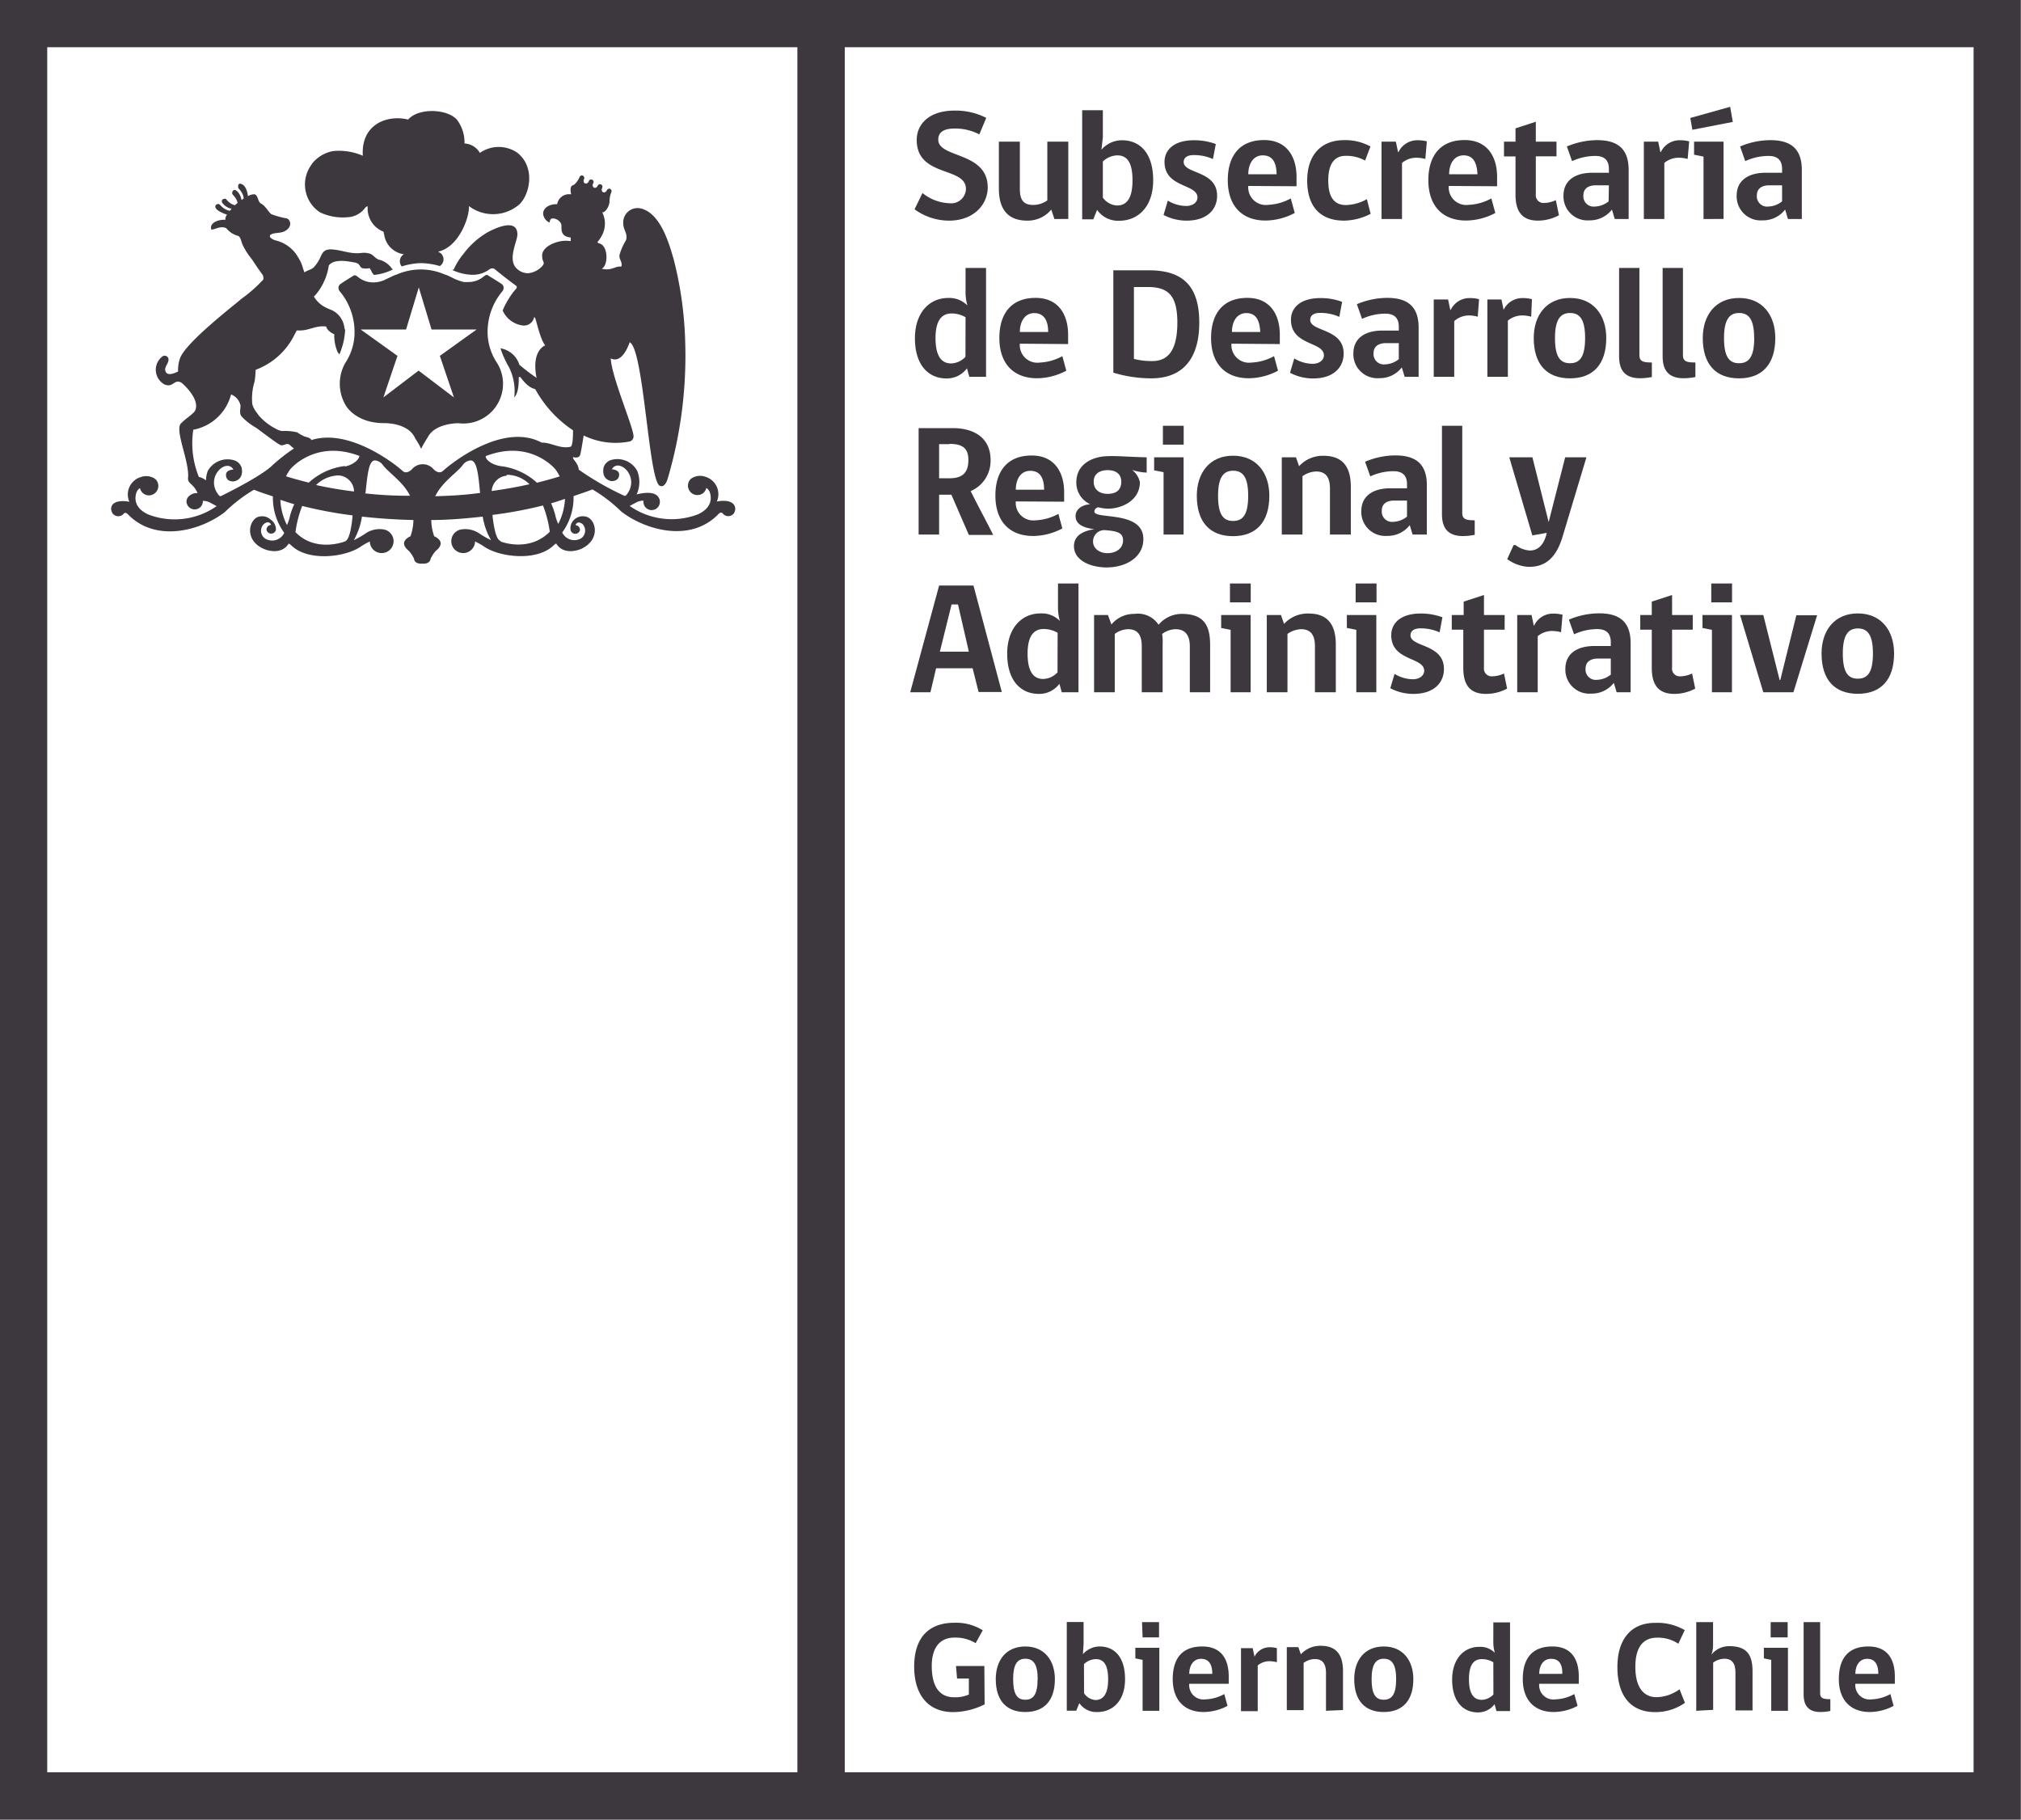 <svg id="Capa_1" data-name="Capa 1" xmlns="http://www.w3.org/2000/svg" width="214.02" height="192.67" viewBox="0 0 214.02 192.67"><defs><style>.cls-1{fill:#3d373e;}</style></defs><title>logof</title><path class="cls-1" d="M0,0V192.67H214V0ZM84.44,187.65H5V5H84.44Zm124.56,0H89.46V5H209Z"/><path class="cls-1" d="M46.57,28.17A.83.83,0,0,0,46.83,27c-.15-.3-.55-.33-.38-.37,2.14-.5,3.28-3.62,3.21-4.81A4.25,4.25,0,0,0,55,21.64c1.15-1.11,1.71-4-.26-5.5a3.48,3.48,0,0,0-3.92.05,2,2,0,0,0-1.63-1,4,4,0,0,0-.81-2.53c-1.07-1.16-4.07-1.25-5.16,0-2.16-.54-5,.45-4.8,3.83A6.28,6.28,0,0,0,35.25,16a3.73,3.73,0,0,0-2.11,1.21,5.36,5.36,0,0,0-.47.74,3.53,3.53,0,0,0,1.21,4.53,5.65,5.65,0,0,0,3.27.48,2.43,2.43,0,0,0,1.34-.74c.14-.14.24-.37.45-.37a2.64,2.64,0,0,0,1.69,2.69c0,.08,0,.15.05.27a2.44,2.44,0,0,0,2.09,2.11.86.86,0,0,0-.23,1.29,7.36,7.36,0,0,1,2-.35A7.34,7.34,0,0,1,46.57,28.17Z"/><path class="cls-1" d="M51.64,34.89a6.67,6.67,0,0,1,1.52-4,.61.61,0,0,0,.17-.48.49.49,0,0,0-.22-.35c-.43-.29-1.4-.88-1.4-.88l-.08-.07h-.08c-.11,0-.18.06-.32.16a2.49,2.49,0,0,1-1.63.59,3.65,3.65,0,0,1-.48,0,5.31,5.31,0,0,1-1.22-.45c-.25-.13-.56-.27-.68-.32l-.06,0a6.34,6.34,0,0,0-5.2,0l-.06,0-.31.14-.76.36a2.82,2.82,0,0,1-1.31.31,2.51,2.51,0,0,1-1.63-.59c-.13-.1-.22-.16-.32-.16H37.5l0,0s-1,.61-1.4.89a.52.52,0,0,0-.25.37.59.59,0,0,0,.17.48,6.71,6.71,0,0,1,1.52,4,5.89,5.89,0,0,1-1,3.58,4.48,4.48,0,0,0,.06,4.43s1,1.9,4.06,1.9c.25,0,2.47,0,3.24,1.47,0,.06.39.63.53.91l.17.34.17-.34c.15-.28.5-.84.55-.92.75-1.41,3-1.45,3.23-1.45a4.2,4.2,0,0,0,4.12-6.33A5.93,5.93,0,0,1,51.64,34.89Zm-1.17,0-3.89,2.79,1.49,4.4-3.74-2.84-3.73,2.84,1.49-4.4-3.89-2.79H43l1.35-4.46,1.35,4.46h4.79Z"/><path class="cls-1" d="M52.51,28.77l.28.22Z"/><path class="cls-1" d="M54,29.92l-.5-.38.5.38Z"/><path class="cls-1" d="M52.95,29.11l.46.36Z"/><path class="cls-1" d="M77.69,53.4c-.49-.59-1.78-.3-1.78-.3a1.92,1.92,0,0,0-1.22-2.62,1.67,1.67,0,0,0-1.43.15h0l-.14.11a1,1,0,0,0,1.29,1.51,1,1,0,0,0,.39-.59,1,1,0,0,1,.37.46c.56,1.77-1.43,2.4-1.43,2.4a7.76,7.76,0,0,1-7.06-.95l.77-.41a1.72,1.72,0,0,1,.69-.15.64.64,0,0,0,0,.13.87.87,0,0,0,1.74,0,.8.8,0,0,0-.18-.53c-.51-.77-2.28-.26-2.28-.26a3.18,3.18,0,0,0,.06-2.5,2.4,2.4,0,0,0-2.75-1.15,1.19,1.19,0,0,0-.81.8c-.26,1.33.84,1.44.84,1.44.79,0,.8-.6.8-.6.1-.62-.77-.65-.77-.65.74-1.3,3.07.83,1.55,2.71-.16.19-.3.06-.3.06a31,31,0,0,1-4.75-2.73c-.06-.74-.72-1.12-.59-1.32.11,0,.49.15.71-.17.08-.12.26-1.29.4-2.13a7.7,7.7,0,0,0,4.89.63.56.56,0,0,0,.39-.55c0-.92-2.34-6.33-2.41-8.24,1.13.56,1.82-1.18,2-1.71,1.51.69,2,14.73,3.2,15.2.58.24.81-.72.87-.9a46.07,46.07,0,0,0,1.81-14.39,39.24,39.24,0,0,0-1.22-8.7c-.47-1.62-1.39-4.93-3.53-5.39A1.52,1.52,0,0,0,66,23.65c0,.73.52,1.08.29,1.79a6.13,6.13,0,0,0-.67,1.5c-.13.52.33.73.18,1.29-.68-.1-1,.49-2.08.22.69-.32.7-2.3-.15-2.64-.13-.05-.27-.07-.3-.19a2.73,2.73,0,0,0,.41-.58,2.65,2.65,0,0,0,.1-2.55c.35,0,.72-.62.77-1.13h0a.36.36,0,0,0,0,0h0a2.4,2.4,0,0,1,.19-1,.28.28,0,0,0-.12-.36.27.27,0,0,0-.35.14c-.21.44-.71.2-.5-.25a.27.27,0,0,0-.12-.36.26.26,0,0,0-.35.13c-.2.43-.69.19-.49-.24a.26.26,0,1,0-.46-.22c-.21.44-.71.2-.5-.24a.28.28,0,0,0-.12-.36.27.27,0,0,0-.35.13,2.1,2.1,0,0,1-.61.85c-.47.08-.35.63-.29,1A1.28,1.28,0,0,0,59,21.62h-.1c-.73,0-1.43.4-1.38,1.07a1.18,1.18,0,0,0,.65.87c.08,0,0-.41.34-.43a1,1,0,0,1,.93.61c.08.38-.23,1.28,1,1.41,0,0,0,.18,0,.38a3.3,3.3,0,0,0-1,0c-.75.12-1.79.55-2,1.29a1.47,1.47,0,0,0,0,.57c0,.15.16.34.14.53a1,1,0,0,1-.24.34,2.32,2.32,0,0,1-1.41.67,1.72,1.72,0,0,1-1.35-.65c-.76-1,.22-2.79.21-3.45,0-1.75-2.26-.71-3.13-.25a8.62,8.62,0,0,0-2.58,2.3,7.38,7.38,0,0,0-1,1.58c0,.09-.12.11-.22.11a5.37,5.37,0,0,0,1.87.51,3,3,0,0,0,2.1-.56.5.5,0,0,1,.3-.11.49.49,0,0,1,.33.14l.25.21.28.22.16.13.46.36.09.07.5.38h0l.45.33h0a.22.22,0,0,1,.08.12.33.33,0,0,1-.09.22l-.24.28a9.17,9.17,0,0,0-1.17,2,2.7,2.7,0,0,0,2.1,1.59,1.1,1.1,0,0,0,1.24-.9l.06.07c.1-.09.53,2.29,1.11,2.93-.54.25-1.38,1.1-.92,3.45A21.25,21.25,0,0,1,55,38.62a2.52,2.52,0,0,0-2-1.74,10.26,10.26,0,0,0,.9,2,5.69,5.69,0,0,1,.56,3.2c.56-.57.47-2.13.47-2.13a.49.49,0,0,1,.12-.05c.11,0,.67,1.08,1.63,1.3a12.4,12.4,0,0,0,4,4.36c0,.52,0,1.75-.3,1.75-1.07.24-2.06-.48-3-.44l-.16-.08c-4.06-2-9.41,2.24-10.3,3.06-.47.43-1-.16-1-.16a1.5,1.5,0,0,0-2.3,0s-.55.59-1,.16c-.84-.77-5.69-4.53-9.66-3.25,0-.22-.54-.33-.69-.38a4.13,4.13,0,0,1-.79-.44,5.46,5.46,0,0,0-1.62-.14,2,2,0,0,1-.63-.23A6.09,6.09,0,0,1,27.41,44l-.25-.35a2.57,2.57,0,0,1-.44-.84,6,6,0,0,1,.24-2.41c.09-.59.07-.62.12-1.25a7.45,7.45,0,0,0,4.13-3.76c.06-.08.21-.4.21-.4l.34,0c1,0,1.68-.55,2.78-.42,0,.06.15.52.86.82a4.41,4.41,0,0,0,.35,1.88c.06.1.14.18.19.26a7.57,7.57,0,0,0,.61-2.61.53.53,0,0,1-.08-.22,2.35,2.35,0,0,0-1.35-1.87,6.56,6.56,0,0,1-.81-.37,3,3,0,0,1-1.07-1.06,2.93,2.93,0,0,0,.27-.29,6.18,6.18,0,0,0,1.31-3c.54-.73,2-.45,2.6-.34a1.23,1.23,0,0,1,.51.16c.16.11.2.36.42.46a1.72,1.72,0,0,0,.79,0,2,2,0,0,1,.24.43,1.65,1.65,0,0,0,.23.29,5.68,5.68,0,0,0,2-.58.37.37,0,0,1-.11-.09,2.35,2.35,0,0,0-1.23-.91c-.56-.09-.67-.59-1.21-.7a2.07,2.07,0,0,0-.77-.05c-1.18.15-2-.29-3.11-.37s-1.08.64-1.46,1.23a3.7,3.7,0,0,1-.48.65c-.29.28-.62.29-1,.55l-.16-.44a3.6,3.6,0,0,0-.47-1.09,3.75,3.75,0,0,0-2.48-1.87,1.27,1.27,0,0,1-.44-.24.21.21,0,0,1,0-.37c.36-.21,1-.13,1.39-.32,1-.47.65-1.32.26-1.39a9.25,9.25,0,0,1-1.6-.44c-.24-.15-.67-.92-1.07-1.11s-.29-.84-.7-1a1.36,1.36,0,0,0-.72.2c0-.15-.13-1-.58-1.24s-.46.11-.45.3.5.42.59,1.19l-.24.16a1.55,1.55,0,0,0-.54-1c-.34-.19-.46.11-.44.3s.44.39.57,1l-.29.25c-.68-.19-.86-.65-1-.68s-.5.06-.34.41a1.58,1.58,0,0,0,1,.64l-.19.22c-.78-.16-1-.67-1.15-.71s-.5.06-.35.41,1.12.69,1.2.71a.87.87,0,0,0-.18.55c-.61-.07-1.7.26-1.49,1,.2.15.92-.44,1.59-.12a2.42,2.42,0,0,0,1.3.83c.24.19.28.54.4.86a7.1,7.1,0,0,0,1,1.58c.38.57.77,1.17,1.16,1.67a1,1,0,0,1,.07.49,15.07,15.07,0,0,1-2.34,2.06c-.56.52-5.82,4.53-6.48,6.27a3.7,3.7,0,0,0-.21,1.41c-.32.17-1,.45-1.25.13-.41-.56.39-1,.21-1.54a.42.42,0,0,0-.58-.21,1.77,1.77,0,0,0,.19,3c.91.38,1-.6,1.75-.21.17.1,1.84,1.59,1.56,2.76a1.41,1.41,0,0,1-.11.28c-.37.45-1,.8-1.39,1.23-.87.55.82,4,.68,5.79-.1.67.56.6,1,1.65a1.22,1.22,0,0,0-1,.42.78.78,0,0,0-.17.53.87.87,0,0,0,1.73,0,.73.73,0,0,0,0-.13,1.72,1.72,0,0,1,.7.15l.76.41a7.76,7.76,0,0,1-7.06.95s-2-.63-1.43-2.4a1,1,0,0,1,.37-.46,1,1,0,0,0,.39.59,1,1,0,0,0,.57.18,1,1,0,0,0,.72-1.68l-.14-.11h0l0,0a1.67,1.67,0,0,0-1.44-.15,1.92,1.92,0,0,0-1.22,2.62s-1.29-.29-1.78.3a.72.72,0,0,0-.15.49h0a1.07,1.07,0,0,0,.14.42.75.75,0,0,0,.62.32.76.76,0,0,0,.58-.28h0c.05-.07.21-.16.44.08,2.9,3,7.64,1.78,10.27-.25a15.94,15.94,0,0,1,3.08-2.36c.63.27,1.3.47,2,.71a6.3,6.3,0,0,0,1.2,3.86,1.42,1.42,0,0,1-2,.62,1,1,0,0,1-.14-1.57s.53-.44.75.11a.51.51,0,0,0-.49.51.51.51,0,0,0,1,0A1.25,1.25,0,0,0,28.64,55a1.31,1.31,0,0,0-1.15-.31c-1.1.17-1.73,2.48.45,3.43,0,0,1.71.78,2.59-.5,0,0,0-.18.32.13,1.81,1.76,5.85,1.25,7.46.05a9.2,9.2,0,0,1,.85-.47,1.26,1.26,0,1,0,1.48-1.27,2.65,2.65,0,0,0-2,.47,8.72,8.72,0,0,1-1.17.66,7.26,7.26,0,0,0,.86-2.49c1.76.19,3.57.32,5.45.36a5.34,5.34,0,0,1-.31,1.72s-.66.27-.68.74c0,0-.07.34.51.81a3.23,3.23,0,0,1,.55.84s0,.51.74.51h.27c.71,0,.74-.51.74-.51a3.26,3.26,0,0,1,.55-.84c.59-.47.51-.81.51-.81,0-.47-.68-.74-.68-.74a5.38,5.38,0,0,1-.31-1.72c1.88,0,3.69-.17,5.45-.36A7.2,7.2,0,0,0,52,57.19a8.89,8.89,0,0,1-1.17-.66,2.67,2.67,0,0,0-2-.47,1.26,1.26,0,1,0,1.48,1.27,9.1,9.1,0,0,1,.85.47c1.6,1.19,5.65,1.7,7.46-.05.33-.32.32-.13.32-.13.88,1.28,2.6.5,2.6.5,2.17-1,1.55-3.26.45-3.43a1.32,1.32,0,0,0-1.16.31,1.25,1.25,0,0,0-.41,1.11.51.51,0,0,0,1,0,.51.51,0,0,0-.48-.51c.23-.55.75-.11.75-.11A1,1,0,0,1,61.54,57a1.42,1.42,0,0,1-2-.62,6.3,6.3,0,0,0,1.2-3.85c.66-.24,1.33-.44,2-.71a16,16,0,0,1,3.07,2.36c2.63,2,7.36,3.28,10.27.25.23-.24.39-.15.44-.08h0a.75.75,0,0,0,1.2,0,1.12,1.12,0,0,0,.14-.42h0v0A.74.74,0,0,0,77.69,53.4Zm-54.22-.91s-.14.13-.3-.06c-1.53-1.88.81-4,1.55-2.71,0,0-.88,0-.78.65,0,0,0,.64.81.6,0,0,1.1-.11.84-1.44a1.2,1.2,0,0,0-.82-.8A2.4,2.4,0,0,0,22,49.87a3.2,3.2,0,0,0-.19,1,1.65,1.65,0,0,0-.75-.37,9.48,9.48,0,0,1-.59-5,5.1,5.1,0,0,0,4-3.74,1.63,1.63,0,0,1,1,1.18c0,.4-.14.81.1,1.14a6.57,6.57,0,0,0,1.58,1.23c.16.1,2.32,1.78,2.6,1.83s.5-.17.77-.12a.59.59,0,0,1,.23.15,3.17,3.17,0,0,0,.38.31,20,20,0,0,0-2.28,1.78S28.07,50.21,23.47,52.49Zm7.25,2.1a4.38,4.38,0,0,1-.33,1,6.49,6.49,0,0,1-.7-2.67c.49.16,1,.33,1.47.47A7.77,7.77,0,0,0,30.72,54.58Zm5.77,2.75s-3.08,1.21-5.2-1A11.83,11.83,0,0,1,32,53.57a44.56,44.56,0,0,0,5.34,1C37.24,55.75,37,57.26,36.49,57.33Zm-3-6a3.47,3.47,0,0,1,2.38-1,1.73,1.73,0,0,1,1.62,1.7C36,51.86,34.6,51.61,33.45,51.35Zm3.07-2a6.85,6.85,0,0,0-3.86,1.76c-.92-.23-1.76-.46-2.41-.67a4.64,4.64,0,0,1,.47-.77s2.61-3.16,7.29-1.39C38.1,48.36,37.8,49.11,36.52,49.4Zm2.15,2.84c.2-1.87.33-3.44,1-3.43a1.14,1.14,0,0,1,.82.47c.59.81,2.17,1.79,2.89,3.27C41.69,52.5,40.1,52.4,38.66,52.24Zm7.41.31c.72-1.48,2.31-2.46,2.9-3.27a1.14,1.14,0,0,1,.82-.47c.68,0,.82,1.57,1,3.44C49.36,52.4,47.76,52.5,46.07,52.54Zm5.38-4.22c4.68-1.78,7.29,1.39,7.29,1.39a4.65,4.65,0,0,1,.48.78c-.65.21-1.49.44-2.41.67a6.85,6.85,0,0,0-3.87-1.76C51.65,49.11,51.35,48.36,51.45,48.32Zm2.18,2a3.46,3.46,0,0,1,2.39,1c-1.16.27-2.52.51-4,.72A1.73,1.73,0,0,1,53.63,50.37Zm-.66,7c-.49-.07-.75-1.58-.87-2.75a44.83,44.83,0,0,0,5.35-1,11.84,11.84,0,0,1,.72,2.78C56,58.54,53,57.33,53,57.33Zm6.11-1.77a4.43,4.43,0,0,1-.34-1,8,8,0,0,0-.43-1.21c.5-.14,1-.31,1.47-.47A6.47,6.47,0,0,1,59.07,55.57Z"/><path class="cls-1" d="M104.27,180.46a7.62,7.62,0,0,1-3.32.82c-2.73,0-4.14-1.91-4.14-4.82s1.4-4.64,4.26-4.64a5.29,5.29,0,0,1,3,.8l-.75,1.36a4.08,4.08,0,0,0-2.24-.59c-1.66,0-2.41,1.21-2.41,3,0,2.16.8,3.32,2.38,3.32a3.67,3.67,0,0,0,1.55-.29v-1.7h-1.25l-.11-1.32h3Z"/><path class="cls-1" d="M111.71,177.79c0,2.27-1.14,3.48-3.13,3.48s-3.13-1.2-3.13-3.48c0-2,1.09-3.46,3.13-3.46S111.71,175.83,111.71,177.79Zm-1.82,0c0-1.61-.47-2.16-1.31-2.16s-1.29.57-1.29,2.16.42,2.18,1.29,2.18S109.88,179.38,109.88,177.79Z"/><path class="cls-1" d="M114.68,175.15a2.36,2.36,0,0,1,1.77-.82c1.56,0,2.69,1.11,2.69,3.46s-1.36,3.48-2.91,3.48a2.18,2.18,0,0,1-1.93-.94l-.33.8h-1v-9.39h1.78v2.33Zm.12,4.14A1.61,1.61,0,0,0,116,180c.78,0,1.35-.57,1.35-2.18s-.5-2.15-1.32-2.15a1.88,1.88,0,0,0-1.24.53Z"/><path class="cls-1" d="M121,181.14v-5.39l-.77-.16v-1.12h2.54v6.67Zm-.06-9.39h1.8v1.62H121Z"/><path class="cls-1" d="M125.94,178.28a1.51,1.51,0,0,0,1.71,1.65,4.44,4.44,0,0,0,2-.56l.34,1.25a5.46,5.46,0,0,1-2.52.65c-2.05,0-3.28-1.28-3.28-3.48s1-3.46,3.13-3.46,2.8,1.5,2.8,3.17v.78Zm1.25-2.64c-.88,0-1.25.8-1.25,1.59h2.44C128.38,176.38,128.12,175.64,127.19,175.64Z"/><path class="cls-1" d="M135.22,176a3,3,0,0,0-.83-.11,1.92,1.92,0,0,0-1.2.45v4.84h-1.77v-6.67h1.24l.19.9h0a1.78,1.78,0,0,1,1.59-1,2.92,2.92,0,0,1,.78.1Z"/><path class="cls-1" d="M140.42,181.14v-4c0-1-.38-1.48-1.2-1.48a2.15,2.15,0,0,0-1.17.41v5h-1.78v-6.67h1.22l.27.76a2.76,2.76,0,0,1,2.11-.9c1.69,0,2.35,1,2.35,2.68v4.12Z"/><path class="cls-1" d="M149.67,177.79c0,2.27-1.14,3.48-3.13,3.48s-3.13-1.2-3.13-3.48c0-2,1.09-3.46,3.13-3.46S149.67,175.83,149.67,177.79Zm-1.82,0c0-1.61-.48-2.16-1.31-2.16s-1.29.57-1.29,2.16.42,2.18,1.29,2.18S147.85,179.38,147.85,177.79Z"/><path class="cls-1" d="M158.3,175a4.06,4.06,0,0,1-.16-1.22v-2h1.77v9.39h-1.44l-.2-.73a2.16,2.16,0,0,1-1.77.87c-1.51,0-2.72-1.09-2.72-3.47,0-2.2,1.25-3.47,2.87-3.47A2.17,2.17,0,0,1,158.3,175Zm-.16,1a2.36,2.36,0,0,0-1.21-.33c-.84,0-1.37.57-1.37,2.12s.5,2.19,1.35,2.19a1.76,1.76,0,0,0,1.24-.57Z"/><path class="cls-1" d="M163,178.28a1.51,1.51,0,0,0,1.72,1.65,4.44,4.44,0,0,0,2-.56l.34,1.25a5.46,5.46,0,0,1-2.52.65c-2.05,0-3.28-1.28-3.28-3.48s1-3.46,3.13-3.46,2.8,1.5,2.8,3.17v.78Zm1.25-2.64c-.88,0-1.25.8-1.25,1.59h2.44C165.47,176.38,165.21,175.64,164.28,175.64Z"/><path class="cls-1" d="M175.28,181.28c-2.59,0-4-1.72-4-4.77,0-2.86,1.37-4.68,4-4.68a5.76,5.76,0,0,1,3.13.77l-.68,1.44a3.84,3.84,0,0,0-2.26-.64c-1.52,0-2.29,1.08-2.29,3.09s.76,3.21,2.26,3.21a4.27,4.27,0,0,0,2.42-.84l.57,1.44A5.44,5.44,0,0,1,175.28,181.28Z"/><path class="cls-1" d="M179.63,181.14v-9.39h1.78v2.46a2.92,2.92,0,0,1-.18,1,2.36,2.36,0,0,1,1.92-.91c1.91,0,2.44,1,2.44,2.68v4.12h-1.81v-4c0-1-.38-1.47-1.18-1.47a2.06,2.06,0,0,0-1.18.41v5Z"/><path class="cls-1" d="M187.57,181.14v-5.39l-.78-.16v-1.12h2.55v6.67Zm-.06-9.39h1.8v1.62h-1.8Z"/><path class="cls-1" d="M191,179.37v-7.62h1.75v7.52c0,.56.34.64,1.08.64v1.25a5.64,5.64,0,0,1-1,.11C191.46,181.28,191,180.55,191,179.37Z"/><path class="cls-1" d="M196.48,178.28a1.51,1.51,0,0,0,1.71,1.65,4.44,4.44,0,0,0,2-.56l.34,1.25a5.46,5.46,0,0,1-2.52.65c-2.05,0-3.28-1.28-3.28-3.48s1-3.46,3.13-3.46,2.8,1.5,2.8,3.17v.78Zm1.25-2.64c-.88,0-1.25.8-1.25,1.59h2.43C198.91,176.38,198.65,175.64,197.73,175.64Z"/><path class="cls-1" d="M100.52,23.36a6.19,6.19,0,0,1-3.67-1.2l.84-1.72a4.83,4.83,0,0,0,2.87,1.08A1.56,1.56,0,0,0,102.29,20c0-2.39-5.21-1.2-5.21-5.18,0-1.7,1.34-3.11,4-3.11a7.12,7.12,0,0,1,3.36.77l-.73,1.75a5.52,5.52,0,0,0-2.66-.62c-1,0-1.69.33-1.69,1.17,0,2,5.24,1.24,5.24,5.08C104.58,21.69,103.09,23.36,100.52,23.36Z"/><path class="cls-1" d="M111.66,23.19l-.33-1a3.22,3.22,0,0,1-2.55,1.17c-2,0-3-1.14-3-3.39V15H108v5c0,1.25.45,1.7,1.44,1.7a2.62,2.62,0,0,0,1.47-.48V15h2.22v8.18Z"/><path class="cls-1" d="M116.64,15.85a2.88,2.88,0,0,1,2.17-1c1.92,0,3.31,1.37,3.31,4.24s-1.67,4.28-3.57,4.28a2.69,2.69,0,0,1-2.37-1.15l-.4,1H114.6V11.67h2.19v2.86Zm.15,5.08a2,2,0,0,0,1.49.83c1,0,1.65-.7,1.65-2.67s-.62-2.64-1.62-2.64a2.3,2.3,0,0,0-1.52.65Z"/><path class="cls-1" d="M125.35,17.16c0,1.27,3.54.88,3.54,3.56,0,1.49-1.1,2.64-3.22,2.64a5.2,5.2,0,0,1-2.45-.6l.45-1.52a3.81,3.81,0,0,0,1.94.57c.72,0,1.2-.4,1.2-.9,0-1.47-3.49-1-3.49-3.77,0-1.2.92-2.29,3.12-2.29a6.55,6.55,0,0,1,2.31.4l-.3,1.59a4.87,4.87,0,0,0-2-.42C125.72,16.41,125.35,16.7,125.35,17.16Z"/><path class="cls-1" d="M132.19,19.69a1.86,1.86,0,0,0,2.1,2,5.47,5.47,0,0,0,2.4-.68l.42,1.54a6.71,6.71,0,0,1-3.09.8c-2.52,0-4-1.57-4-4.28,0-2.52,1.22-4.24,3.84-4.24,2.47,0,3.44,1.84,3.44,3.89v1Zm1.54-3.24c-1.08,0-1.54,1-1.54,2h3C135.17,17.35,134.86,16.45,133.72,16.45Z"/><path class="cls-1" d="M145.15,22.64a6.33,6.33,0,0,1-2.81.72c-2.44,0-3.91-1.39-3.91-4.26,0-2.67,1.47-4.26,3.89-4.26a5.54,5.54,0,0,1,2.81.67L144.56,17a4.07,4.07,0,0,0-2.05-.5c-1.14,0-1.85.77-1.85,2.61s.68,2.6,1.87,2.6a4.77,4.77,0,0,0,2.22-.62Z"/><path class="cls-1" d="M150.94,16.83a3.7,3.7,0,0,0-1-.13,2.36,2.36,0,0,0-1.47.55v5.94h-2.17V15h1.52l.23,1.1h.05a2.19,2.19,0,0,1,2-1.25,3.71,3.71,0,0,1,1,.12Z"/><path class="cls-1" d="M153.42,19.69a1.86,1.86,0,0,0,2.1,2,5.48,5.48,0,0,0,2.41-.68l.42,1.54a6.71,6.71,0,0,1-3.09.8c-2.52,0-4-1.57-4-4.28,0-2.52,1.22-4.24,3.84-4.24,2.47,0,3.44,1.84,3.44,3.89v1ZM155,16.45c-1.09,0-1.54,1-1.54,2h3C156.41,17.35,156.09,16.45,155,16.45Z"/><path class="cls-1" d="M162.89,23.36c-1.45,0-2.4-.68-2.4-2.74V16.56h-1.22V15h1.22V13.59l2.15-.7V15h2.19v1.55h-2.19v4a.82.82,0,0,0,.87.94,3,3,0,0,0,1.25-.3l.33,1.6A4.69,4.69,0,0,1,162.89,23.36Z"/><path class="cls-1" d="M171,23.19l-.3-1a2.94,2.94,0,0,1-2.39,1.14,2.54,2.54,0,0,1-2.74-2.62c0-1.52,1.12-2.42,3.09-2.42h1.72V17.9c0-1.05-.6-1.39-1.44-1.39a5.92,5.92,0,0,0-2.46.55l-.55-1.55a8.25,8.25,0,0,1,3.22-.67c2.32,0,3.32,1.07,3.32,3.16v5.19Zm-.62-3.57H169c-.9,0-1.32.43-1.32,1.05a1.09,1.09,0,0,0,1.22,1.2,2.44,2.44,0,0,0,1.45-.55Z"/><path class="cls-1" d="M178.72,16.83a3.68,3.68,0,0,0-1-.13,2.36,2.36,0,0,0-1.47.55v5.94h-2.17V15h1.52l.23,1.1h.05a2.19,2.19,0,0,1,2-1.25,3.71,3.71,0,0,1,1,.12Z"/><path class="cls-1" d="M179.22,13.74,179,12.49l4.22-1.18.28,1.6Zm1.18,9.45V16.58l-1-.2V15h3.12v8.18Z"/><path class="cls-1" d="M189.34,23.19l-.3-1a2.94,2.94,0,0,1-2.39,1.14,2.54,2.54,0,0,1-2.74-2.62c0-1.52,1.12-2.42,3.09-2.42h1.72V17.9c0-1.05-.6-1.39-1.44-1.39a5.92,5.92,0,0,0-2.46.55l-.55-1.55a8.25,8.25,0,0,1,3.22-.67c2.32,0,3.32,1.07,3.32,3.16v5.19Zm-.62-3.57h-1.35c-.9,0-1.32.43-1.32,1.05a1.09,1.09,0,0,0,1.22,1.2,2.44,2.44,0,0,0,1.45-.55Z"/><path class="cls-1" d="M102.45,32.35a5,5,0,0,1-.2-1.5V28.37h2.17V39.9h-1.77l-.25-.9a2.65,2.65,0,0,1-2.17,1.07c-1.85,0-3.34-1.34-3.34-4.26,0-2.71,1.54-4.26,3.52-4.26A2.66,2.66,0,0,1,102.45,32.35Zm-.2,1.24a2.92,2.92,0,0,0-1.49-.4c-1,0-1.69.7-1.69,2.6s.62,2.69,1.65,2.69a2.16,2.16,0,0,0,1.52-.7Z"/><path class="cls-1" d="M108,36.39a1.86,1.86,0,0,0,2.1,2,5.47,5.47,0,0,0,2.4-.68l.42,1.54a6.71,6.71,0,0,1-3.09.8c-2.52,0-4-1.57-4-4.27,0-2.52,1.22-4.24,3.84-4.24,2.47,0,3.44,1.84,3.44,3.89v1Zm1.54-3.24c-1.08,0-1.54,1-1.54,2h3C111,34.05,110.64,33.15,109.5,33.15Z"/><path class="cls-1" d="M121.9,40.06a14.06,14.06,0,0,1-4-.6V28.62h3.76c3.27,0,5.34,1.34,5.34,5.53C127,37.81,125.4,40.06,121.9,40.06Zm-.33-9.67h-1.49V38a7.51,7.51,0,0,0,1.94.23c1.47,0,2.66-.85,2.66-4.09C124.67,31.41,123.82,30.39,121.56,30.39Z"/><path class="cls-1" d="M130.41,36.39a1.86,1.86,0,0,0,2.1,2,5.48,5.48,0,0,0,2.41-.68l.42,1.54a6.71,6.71,0,0,1-3.09.8c-2.52,0-4-1.57-4-4.27,0-2.52,1.22-4.24,3.84-4.24,2.47,0,3.44,1.84,3.44,3.89v1ZM132,33.15c-1.09,0-1.54,1-1.54,2h3C133.4,34.05,133.09,33.15,132,33.15Z"/><path class="cls-1" d="M138.75,33.87c0,1.27,3.54.88,3.54,3.56,0,1.49-1.1,2.64-3.22,2.64a5.2,5.2,0,0,1-2.46-.6l.45-1.52a3.8,3.8,0,0,0,1.94.57c.72,0,1.2-.4,1.2-.9,0-1.47-3.49-1-3.49-3.77,0-1.2.92-2.29,3.12-2.29a6.54,6.54,0,0,1,2.3.4l-.3,1.59a4.89,4.89,0,0,0-2-.42C139.12,33.12,138.75,33.4,138.75,33.87Z"/><path class="cls-1" d="M148.75,39.9l-.3-1a2.93,2.93,0,0,1-2.39,1.14,2.54,2.54,0,0,1-2.74-2.62c0-1.52,1.12-2.42,3.09-2.42h1.72V34.6c0-1.05-.6-1.39-1.44-1.39a5.9,5.9,0,0,0-2.45.55l-.55-1.55a8.26,8.26,0,0,1,3.22-.67c2.32,0,3.32,1.07,3.32,3.16V39.9Zm-.62-3.57h-1.35c-.9,0-1.32.43-1.32,1.05a1.09,1.09,0,0,0,1.22,1.2,2.45,2.45,0,0,0,1.45-.55Z"/><path class="cls-1" d="M156.49,33.53a3.68,3.68,0,0,0-1-.13A2.36,2.36,0,0,0,154,34V39.9h-2.17V31.71h1.52l.23,1.1h.05a2.19,2.19,0,0,1,2-1.25,3.71,3.71,0,0,1,1,.12Z"/><path class="cls-1" d="M162.15,33.53a3.69,3.69,0,0,0-1-.13,2.37,2.37,0,0,0-1.47.55V39.9h-2.17V31.71H159l.23,1.1h0a2.19,2.19,0,0,1,2-1.25,3.71,3.71,0,0,1,1,.12Z"/><path class="cls-1" d="M170.1,35.79c0,2.79-1.4,4.27-3.84,4.27s-3.84-1.47-3.84-4.27c0-2.4,1.34-4.24,3.84-4.24S170.1,33.38,170.1,35.79Zm-2.24,0c0-2-.58-2.65-1.6-2.65s-1.59.7-1.59,2.65.52,2.67,1.59,2.67S167.86,37.74,167.86,35.79Z"/><path class="cls-1" d="M171.46,37.73V28.37h2.15v9.23c0,.68.42.78,1.32.78v1.54a6.81,6.81,0,0,1-1.2.13C172.06,40.06,171.46,39.18,171.46,37.73Z"/><path class="cls-1" d="M176.07,37.73V28.37h2.15v9.23c0,.68.42.78,1.32.78v1.54a6.81,6.81,0,0,1-1.2.13C176.67,40.06,176.07,39.18,176.07,37.73Z"/><path class="cls-1" d="M188,35.79c0,2.79-1.4,4.27-3.84,4.27s-3.84-1.47-3.84-4.27c0-2.4,1.34-4.24,3.84-4.24S188,33.38,188,35.79Zm-2.24,0c0-2-.58-2.65-1.6-2.65s-1.59.7-1.59,2.65.52,2.67,1.59,2.67S185.77,37.74,185.77,35.79Z"/><path class="cls-1" d="M99.45,56.6H97.28V45.33h3.62c2.22,0,4,1,4,3.39A3.48,3.48,0,0,1,102.79,52c.78,1.57,1.6,3.07,2.39,4.64H102.6l-1.85-4.26-1.3,0Zm1.1-9.57h-1.1v3.61h1.1c1.44,0,2-.65,2-1.94S101.87,47,100.55,47Z"/><path class="cls-1" d="M107.57,53.09a1.86,1.86,0,0,0,2.1,2,5.48,5.48,0,0,0,2.41-.68l.42,1.54a6.71,6.71,0,0,1-3.09.8c-2.52,0-4-1.57-4-4.28,0-2.52,1.22-4.24,3.84-4.24,2.47,0,3.44,1.84,3.44,3.89v1Zm1.54-3.24c-1.09,0-1.54,1-1.54,2h3C110.56,50.75,110.24,49.85,109.1,49.85Z"/><path class="cls-1" d="M121.43,48.42l0,1.62a6.06,6.06,0,0,1-1.54-.28,2.21,2.21,0,0,1,.82,1.29c0,2-2,2.81-3.37,2.81a4.82,4.82,0,0,1-1.05-.15c-.25.08-.4.23-.4.45,0,.88,5.19-.15,5.19,2.92,0,1.92-1.84,3-3.89,3-1.72,0-3.46-.75-3.46-2.25,0-1.05.84-1.6,2.17-1.8-1-.12-2-.43-2-1.39,0-.68.63-1.19,1.55-1.25a2.51,2.51,0,0,1-1.47-2.3c0-2.17,2.05-2.79,3.37-2.79C118.17,48.25,120,48.4,121.43,48.42ZM117,56.13a1.2,1.2,0,0,0-1.25,1.2c0,.72.65,1.24,1.54,1.24s1.64-.5,1.64-1.35S118.25,56.23,117,56.13ZM118.74,51c0-1-.82-1.22-1.45-1.22s-1.47.25-1.47,1.22.78,1.29,1.47,1.29S118.74,52.06,118.74,51Z"/><path class="cls-1" d="M123.22,56.6V50l-1-.2V48.42h3.12V56.6Zm-.07-11.52h2.2v2h-2.2Z"/><path class="cls-1" d="M134.42,52.49c0,2.79-1.4,4.28-3.84,4.28s-3.84-1.47-3.84-4.28c0-2.4,1.34-4.24,3.84-4.24S134.42,50.09,134.42,52.49Zm-2.24,0c0-2-.58-2.65-1.6-2.65s-1.59.7-1.59,2.65.52,2.67,1.59,2.67S132.18,54.45,132.18,52.49Z"/><path class="cls-1" d="M140.84,56.6V51.74c0-1.24-.47-1.82-1.47-1.82a2.64,2.64,0,0,0-1.44.5V56.6h-2.19V48.42h1.5l.33.94a3.39,3.39,0,0,1,2.59-1.1c2.07,0,2.89,1.22,2.89,3.29V56.6Z"/><path class="cls-1" d="M149.59,56.6l-.3-1a2.93,2.93,0,0,1-2.39,1.14,2.54,2.54,0,0,1-2.74-2.62c0-1.52,1.12-2.42,3.09-2.42H149v-.42c0-1.05-.6-1.39-1.44-1.39a5.9,5.9,0,0,0-2.45.55l-.55-1.55a8.25,8.25,0,0,1,3.22-.67c2.32,0,3.32,1.07,3.32,3.16V56.6ZM149,53h-1.35c-.9,0-1.32.43-1.32,1.05a1.09,1.09,0,0,0,1.22,1.2,2.45,2.45,0,0,0,1.45-.55Z"/><path class="cls-1" d="M152.7,54.43V45.08h2.15v9.23c0,.68.42.78,1.32.78v1.54a6.82,6.82,0,0,1-1.2.13C153.3,56.77,152.7,55.88,152.7,54.43Z"/><path class="cls-1" d="M163.79,56.42l-1.52.27-2.44-8.27h2.45L164,55.28h0l1.75-6.86H168l-2.52,8.38c-.7,2.35-1.89,3.22-3.57,3.22a4.22,4.22,0,0,1-2.3-.82l.68-1.49h.2a2.77,2.77,0,0,0,1.52.58c.87,0,1.44-.6,1.74-1.65Z"/><path class="cls-1" d="M98.53,73.3H96.39L99.45,62h3.64l3,11.27h-2.46L103,70.76H99.13ZM100.77,64l-1.24,5h3.07l-1.15-5Z"/><path class="cls-1" d="M112.24,65.75a5.07,5.07,0,0,1-.2-1.5V61.78h2.17V73.3h-1.77l-.25-.9A2.65,2.65,0,0,1,110,73.47c-1.85,0-3.34-1.34-3.34-4.26,0-2.71,1.54-4.26,3.52-4.26A2.66,2.66,0,0,1,112.24,65.75ZM112,67a2.92,2.92,0,0,0-1.49-.4c-1,0-1.69.7-1.69,2.6s.62,2.69,1.65,2.69a2.16,2.16,0,0,0,1.52-.7Z"/><path class="cls-1" d="M123.12,68.24V73.3h-2.21V68.44c0-1.24-.45-1.82-1.47-1.82a2.48,2.48,0,0,0-1.39.5V73.3h-2.19V65.12h1.47l.37,1A3.08,3.08,0,0,1,120.13,65a2.62,2.62,0,0,1,2.56,1.15A3.21,3.21,0,0,1,125.15,65c2.34,0,3,1.22,3,3.29V73.3H126V68.44c0-1.24-.52-1.82-1.54-1.82a2.53,2.53,0,0,0-1.39.5A5.78,5.78,0,0,1,123.12,68.24Z"/><path class="cls-1" d="M130.32,73.3V66.69l-1-.2V65.12h3.12V73.3Zm-.07-11.52h2.2v2h-2.2Z"/><path class="cls-1" d="M139.25,73.3V68.44c0-1.24-.47-1.82-1.47-1.82a2.65,2.65,0,0,0-1.44.5V73.3h-2.19V65.12h1.5l.33.94a3.39,3.39,0,0,1,2.59-1.1c2.07,0,2.89,1.22,2.89,3.29V73.3Z"/><path class="cls-1" d="M143.63,73.3V66.69l-1-.2V65.12h3.12V73.3Zm-.07-11.52h2.21v2h-2.21Z"/><path class="cls-1" d="M149.37,67.27c0,1.27,3.54.88,3.54,3.56,0,1.49-1.1,2.64-3.22,2.64a5.2,5.2,0,0,1-2.46-.6l.45-1.52a3.8,3.8,0,0,0,1.94.57c.72,0,1.2-.4,1.2-.9,0-1.47-3.49-1-3.49-3.77,0-1.2.92-2.29,3.12-2.29a6.55,6.55,0,0,1,2.3.4l-.3,1.59a4.88,4.88,0,0,0-2-.42C149.74,66.52,149.37,66.81,149.37,67.27Z"/><path class="cls-1" d="M157.36,73.47c-1.45,0-2.4-.68-2.4-2.74V66.67h-1.22V65.12H155V63.7l2.15-.7v2.12h2.19v1.55h-2.19v4a.82.82,0,0,0,.87.94,3,3,0,0,0,1.25-.3l.33,1.6A4.69,4.69,0,0,1,157.36,73.47Z"/><path class="cls-1" d="M165.31,66.94a3.69,3.69,0,0,0-1-.13,2.36,2.36,0,0,0-1.47.55V73.3h-2.17V65.12h1.52l.23,1.1h.05a2.19,2.19,0,0,1,2-1.25,3.72,3.72,0,0,1,1,.12Z"/><path class="cls-1" d="M171.2,73.3l-.3-1a2.93,2.93,0,0,1-2.39,1.14,2.54,2.54,0,0,1-2.74-2.62c0-1.52,1.12-2.42,3.09-2.42h1.72V68c0-1.05-.6-1.39-1.44-1.39a5.9,5.9,0,0,0-2.45.55l-.55-1.55a8.26,8.26,0,0,1,3.22-.67c2.32,0,3.32,1.07,3.32,3.16V73.3Zm-.62-3.57h-1.35c-.9,0-1.32.43-1.32,1.05a1.09,1.09,0,0,0,1.22,1.2,2.45,2.45,0,0,0,1.45-.55Z"/><path class="cls-1" d="M177.32,73.47c-1.45,0-2.4-.68-2.4-2.74V66.67h-1.22V65.12h1.22V63.7l2.15-.7v2.12h2.19v1.55h-2.19v4a.82.82,0,0,0,.87.94,3,3,0,0,0,1.25-.3l.33,1.6A4.69,4.69,0,0,1,177.32,73.47Z"/><path class="cls-1" d="M181.29,73.3V66.69l-1-.2V65.12h3.12V73.3Zm-.07-11.52h2.2v2h-2.2Z"/><path class="cls-1" d="M189.92,73.3h-3.19l-2.46-8.18h2.46L188.46,72h.07l1.7-6.86h2.2Z"/><path class="cls-1" d="M200.58,69.19c0,2.79-1.4,4.27-3.84,4.27S192.9,72,192.9,69.19c0-2.4,1.34-4.24,3.84-4.24S200.58,66.79,200.58,69.19Zm-2.24,0c0-2-.58-2.65-1.6-2.65s-1.59.7-1.59,2.65.52,2.67,1.59,2.67S198.34,71.15,198.34,69.19Z"/></svg>